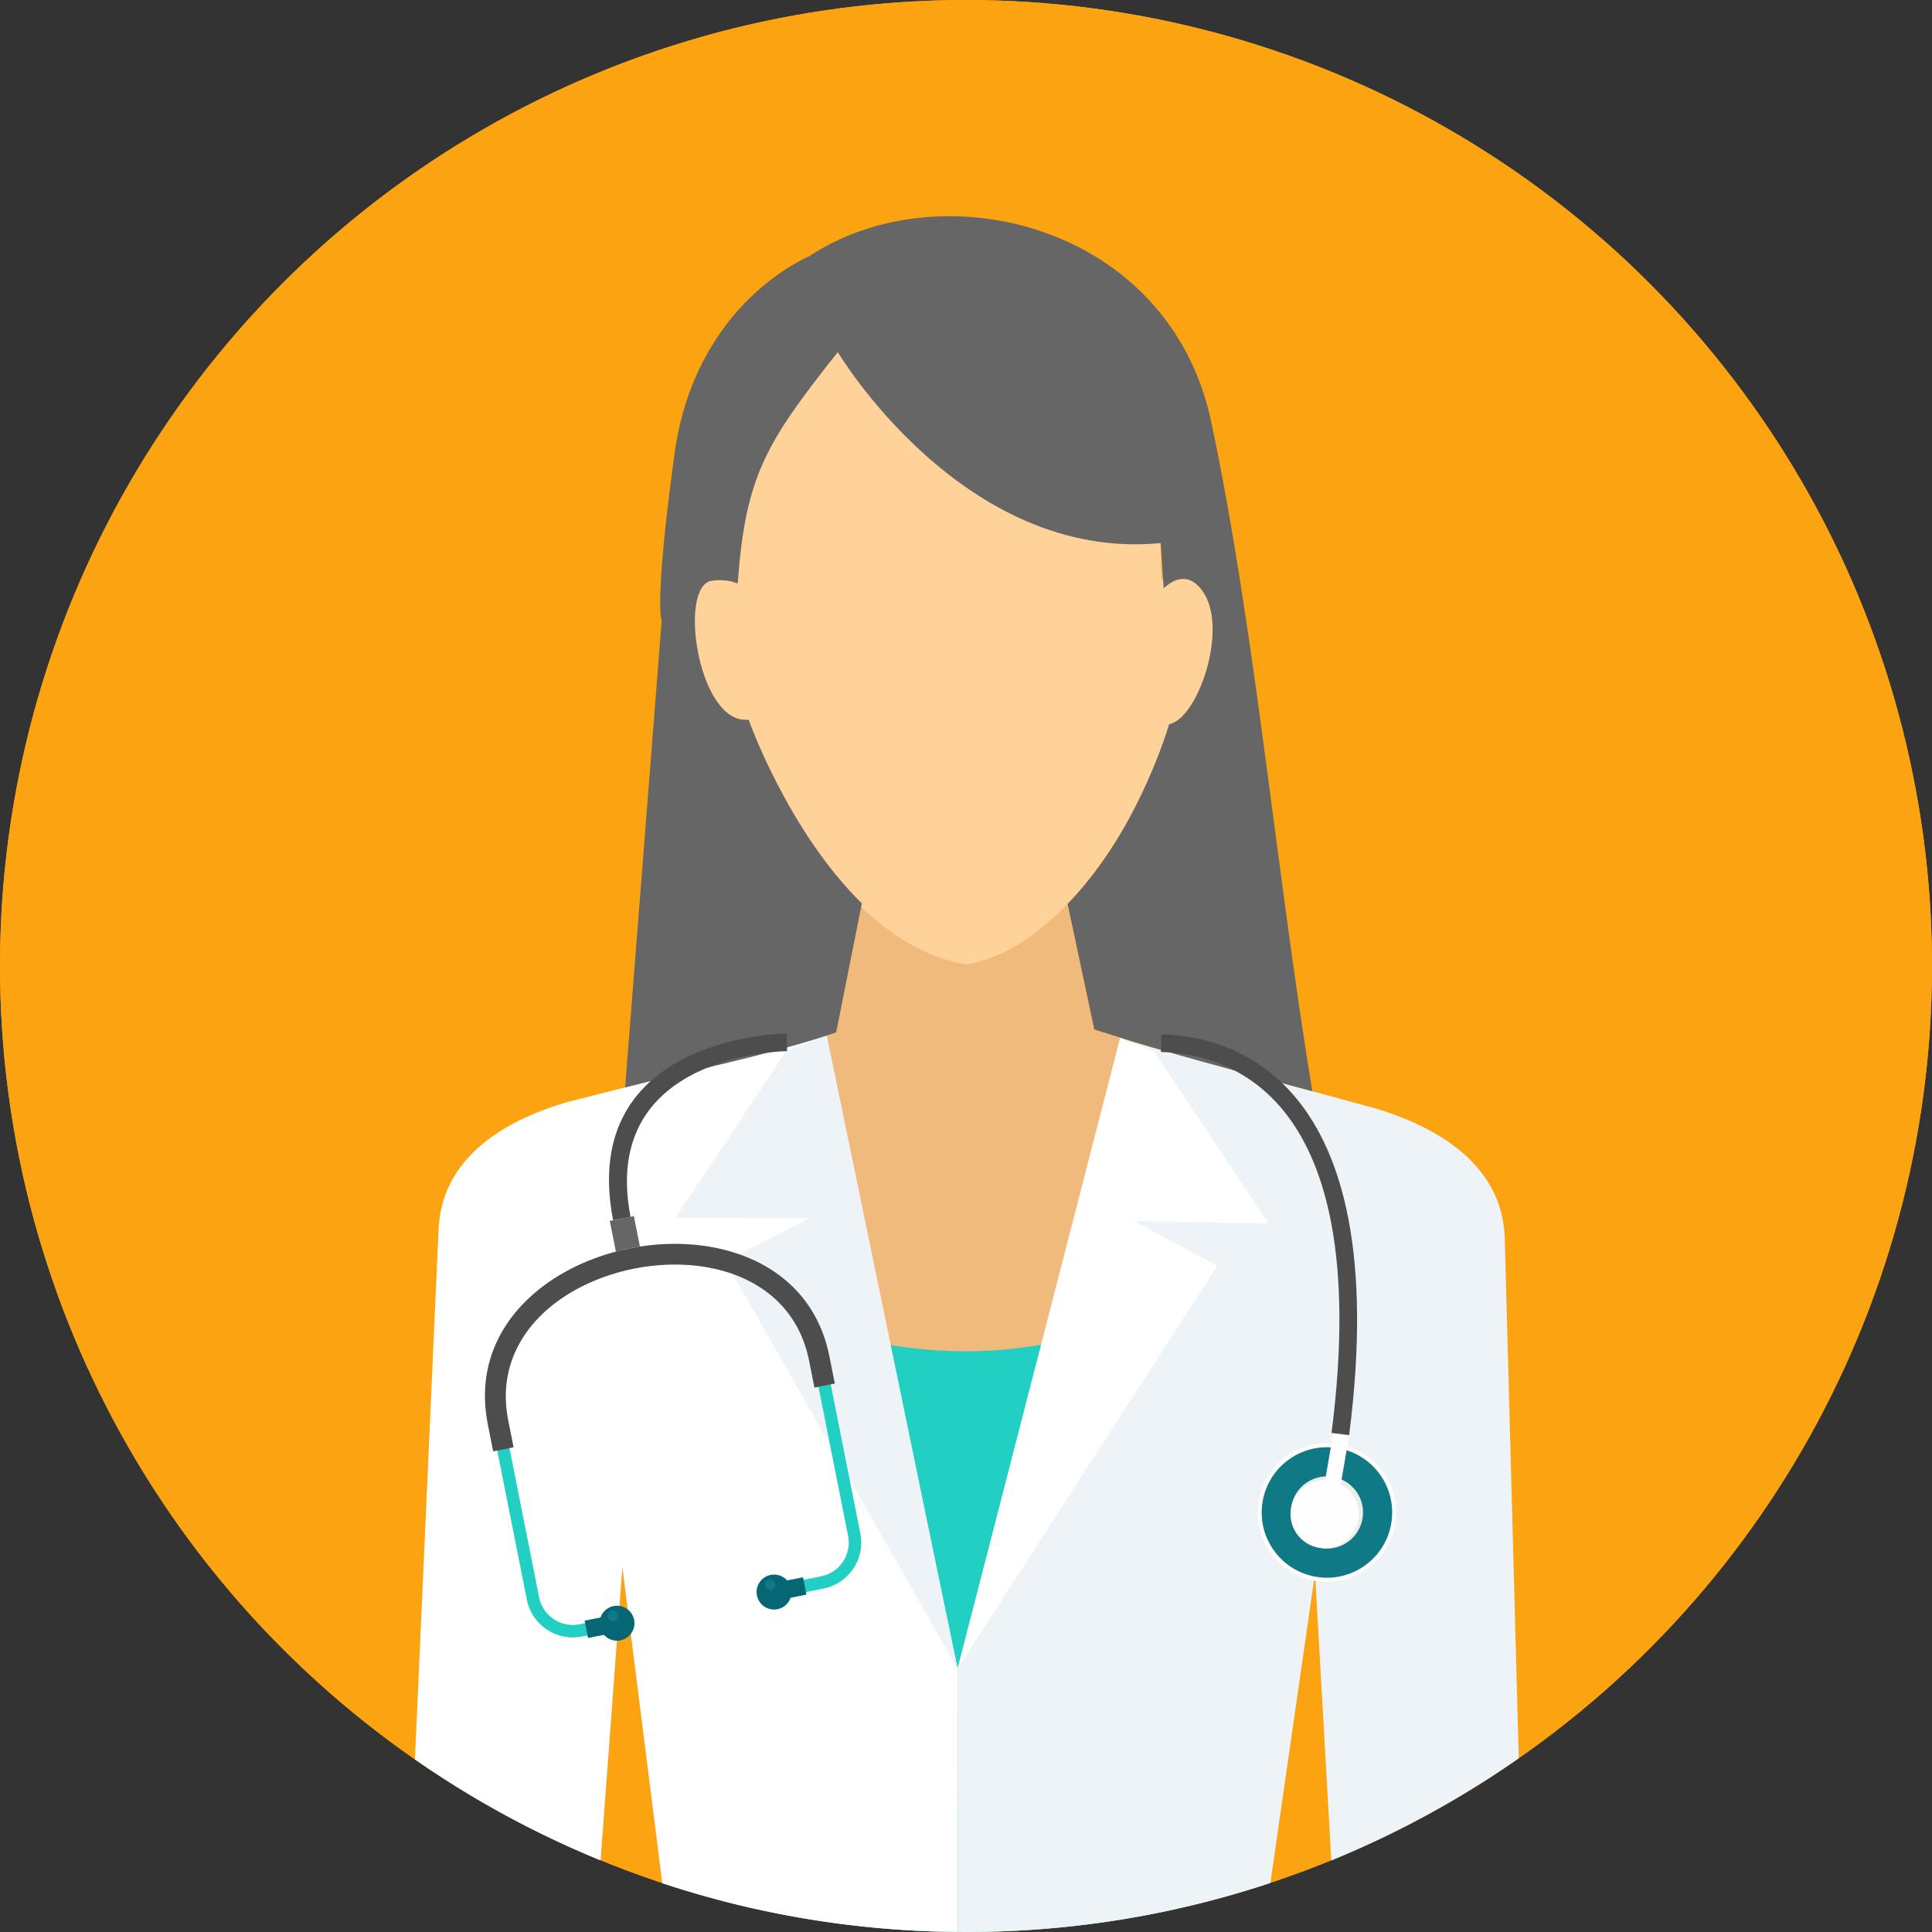 <svg xmlns="http://www.w3.org/2000/svg" xmlns:xlink="http://www.w3.org/1999/xlink" width="512" height="512" x="0" y="0" viewBox="0 0 512 512" style="enable-background:new 0 0 512 512" xml:space="preserve" class=""><rect x="0" y="0" width="512" height="512" fill="#333333" stroke="none"/><g><circle cx="256" cy="256" r="256" style="" fill="#fba310" data-original="#ecf0f1" opacity="1"></circle><circle cx="256" cy="256" r="256" style="" fill="#fba310" data-original="#fad24d" class="" opacity="1"></circle><path d="m228.546 238.629-6.957 34.955-23.307 8.016 13.793 217.594 88.682-.503 4.142-221.201-14.885-4.683-7.586-35.659-53.882 1.481z" style="" fill="#f0ba7d" data-original="#f0ba7d"></path><path d="M192.992 342.31c38.801 18.812 78.715 22.761 120.732 1.065l-1.432 162.402A256.968 256.968 0 0 1 256 512c-22.256 0-43.846-2.844-64.432-8.182l1.424-161.508z" style="" fill="#21d0c3" data-original="#21d0c3"></path><path d="m297.499 275.471 67.592 18.434c17.527 5.411 33.188 15.775 33.689 34.4l3.707 137.649a255.542 255.542 0 0 1-49.674 27.085l-4.314-76.125-11.837 82.104C311.304 507.439 284.186 512 256.001 512c-.736 0-1.466-.022-2.201-.028l-.028-69.787 43.727-166.714z" style="" fill="#eef3f7" data-original="#eef3f7"></path><path d="m296.855 274.993 8.907 3.593 30.383 45.612-35.613-.573 22.074 11.812-68.833 106.749 43.082-167.193zM218.424 274.774l-67.907 17.239c-17.622 5.103-33.46 15.188-34.291 33.801l-6.262 140.453a255.615 255.615 0 0 0 49.193 26.762l5.78-77.732 10.575 83.779c24.647 8.163 50.956 12.666 78.287 12.897l-.028-69.787-35.347-167.412z" style="" fill="#ffffff" data-original="#ffffff"></path><path d="m219.076 274.306-10.62 4.068-29.53 44.437 35.619.057-22.28 11.42 61.508 107.897-34.697-167.879z" style="" fill="#eef3f7" data-original="#eef3f7"></path><path d="M182.578 154.801c-1.135 11.456 1.159 36.892 15.056 35.924 0 0 20.002 58.295 58.511 64.896 33.246-6.075 53.47-58.873 55.005-63.896 4.579 1.564 17.396-19.756 7.571-37.198-2.818-5.002-10.795-.952-10.795-.952l-.614-14.565c-52.536 5.102-85.296-45.711-85.296-45.711-20.027 21.785-24.845 34.219-26.987 61.314 0 0-3.761-2.335-7.936-2.424-1.258-.028-2.872 1.068-4.515 2.612z" style="" fill="#fed298" data-original="#fed298"></path><path d="m221.588 273.584 6.805-34.175c-19.713-19.409-29.992-48.684-29.992-48.684-13.432 1.498-18.826-35.521-9.789-36.814 4.133-.592 6.9.703 6.9.703 2.035-28.608 7.545-37.307 26.503-61.314 0 0 33.118 55.72 85.613 50.617l.751 12.014c2.482-2.44 7.019-4.733 10.799 1.484 6.15 10.115-1.895 33.103-9.343 34.506-1.055 3.544-9.344 29.695-26.901 47.615l7.079 33.273c19.699 6.379 38.692 11.306 57.757 16.375-9.685-59.038-15.235-122.924-26.799-177.458C309.873 59.395 249.206 44.759 214.319 68c0 0-30.082 12.121-35.574 52.32-5.49 40.197-3.389 44.071-3.389 44.071l-9.693 123.779c17.973-4.563 38.784-8.692 55.925-14.586z" style="" fill="#666666" data-original="#666666"></path><path d="M348.527 418.914c-9.989-1.725-16.69-11.222-14.966-21.212 1.725-9.988 11.223-16.692 21.212-14.968 9.991 1.725 16.691 11.225 14.967 21.216-1.725 9.989-11.223 16.689-21.213 14.964z" style="" fill="#fefefe" data-original="#fefefe"></path><path d="M348.709 417.86c-9.408-1.625-15.719-10.566-14.094-19.975s10.568-15.721 19.978-14.096c9.409 1.626 15.718 10.571 14.094 19.979-1.627 9.409-10.568 15.717-19.978 14.092z" style="" fill="#0f7986" data-original="#0f7986"></path><path d="M350.022 410.253c-5.203-.898-8.697-5.851-7.798-11.054.898-5.207 5.849-8.696 11.052-7.798a9.564 9.564 0 0 1 7.799 11.053c-.897 5.204-5.846 8.697-11.053 7.799z" style="" fill="#ebecec" data-original="#ebecec"></path><path d="m351.147 392.425 4.204.725 2.26-13.09-4.202-.725-2.262 13.09z" style="" fill="#fefefe" data-original="#fefefe"></path><path d="m210.372 422.546 7.877-1.563a12.372 12.372 0 0 0 7.886-5.279c1.765-2.643 2.532-5.957 1.866-9.304l-9.262-46.668c-3.496-17.61-17.273-26.591-33.016-28.581-6.033-.764-12.357-.486-18.483.729-6.131 1.212-12.075 3.37-17.356 6.378-13.754 7.833-23.024 21.378-19.522 39.017l9.262 46.669a12.382 12.382 0 0 0 5.28 7.885l.006-.002a12.354 12.354 0 0 0 9.299 1.868l7.872-1.563-.644-3.245-7.874 1.563a9.08 9.08 0 0 1-6.822-1.367l.001-.001a9.092 9.092 0 0 1-3.874-5.781l-9.262-46.669c-3.177-16.005 5.317-28.341 17.902-35.504 4.973-2.834 10.583-4.868 16.373-6.017 5.789-1.147 11.752-1.406 17.434-.689 14.408 1.821 27.009 9.982 30.178 25.956l9.265 46.669a9.088 9.088 0 0 1-1.372 6.822 9.076 9.076 0 0 1-5.783 3.869l-7.876 1.563.645 3.245z" style="" fill="#21d0c3" data-original="#21d0c3"></path><path d="m221.235 366.648-1.415-7.129c-3.602-18.157-17.777-27.41-33.963-29.458-6.148-.775-12.589-.499-18.83.741-6.243 1.236-12.3 3.436-17.682 6.498-14.146 8.057-23.673 22.003-20.065 40.19l1.417 7.129 5.405-1.075-1.415-7.128c-3.067-15.458 5.168-27.392 17.362-34.337 4.874-2.774 10.369-4.766 16.047-5.892 5.676-1.127 11.521-1.38 17.088-.677 13.962 1.764 26.167 9.652 29.231 25.081l1.414 7.129 5.406-1.072z" style="" fill="#4d4d4d" data-original="#4d4d4d"></path><path d="m155.836 434.082 4.213-.837a4.627 4.627 0 1 0-.91-4.589l-4.212.835.909 4.591zM213.72 422.593l-4.21.837a4.627 4.627 0 1 1-.911-4.591l4.212-.837.909 4.591z" style="" fill="#076673" data-original="#076673"></path><path d="m169.59 330.379-1.607-8.097-3.195.636-3.19.632 1.625 8.176a42.558 42.558 0 0 1 3.693-.903 42.334 42.334 0 0 1 2.674-.444z" style="" fill="#666666" data-original="#666666"></path><path d="M162.697 429.577a1.4 1.4 0 0 0 1.1-1.645 1.4 1.4 0 1 0-1.1 1.645zM204.351 421.295a1.4 1.4 0 1 0-.55-2.746 1.4 1.4 0 0 0 .55 2.746z" style="" fill="#0f7986" data-original="#0f7986"></path><path d="M349.511 410.164c-4.923-.85-8.224-5.531-7.375-10.455a9.046 9.046 0 0 1 17.828 3.077c-.85 4.925-5.531 8.228-10.453 7.378z" style="" fill="#fefefe" data-original="#fefefe"></path><path d="M208.563 278.563c-.142.001-49.862.414-41.463 43.912l-4.623.884c-9.468-49.038 45.874-49.49 46.032-49.492l.054 4.696zM307.775 274.091c8.111.218 23.794 2.429 35.861 17.111 11.811 14.367 20.091 40.752 13.899 89.128l-4.661-.59c5.993-46.823-1.751-72.031-12.866-85.554-10.86-13.211-25.019-15.202-32.344-15.399l.111-4.696z" style="" fill="#4d4d4d" data-original="#4d4d4d"></path></g></svg>